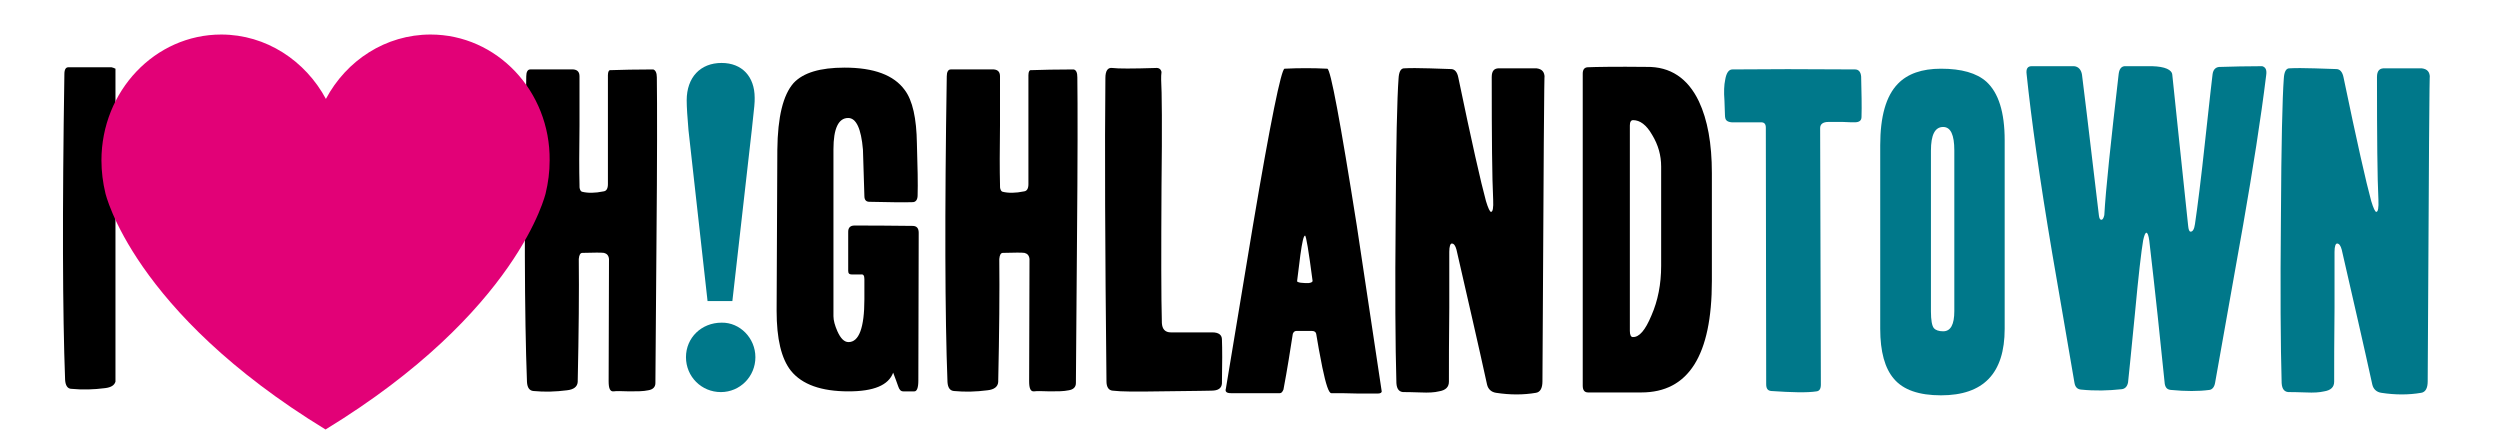 <?xml version="1.0" encoding="utf-8"?>
<!-- Generator: Adobe Illustrator 25.2.3, SVG Export Plug-In . SVG Version: 6.00 Build 0)  -->
<svg version="1.1" id="Layer_1" xmlns="http://www.w3.org/2000/svg" xmlns:xlink="http://www.w3.org/1999/xlink" x="0px" y="0px"
	 viewBox="0 0 695 123.7" style="enable-background:new 0 0 695 123.7;" xml:space="preserve">
<style type="text/css">
	.st0{fill:#00788A;}
	.st1{fill:#E20177;}
</style>
<g>
	<path d="M182.6,21.5c0.1,7.7,0.1,22.9-0.1,45.6c-0.2,24.2-0.3,37.3-0.3,39.4c0,1.1-0.7,1.8-2,2c-1.4,0.3-3.1,0.3-5.2,0.3
		c-2.4-0.1-3.8-0.1-4.4,0c-1,0.1-1.4-0.8-1.4-2.8l0.1-34c-0.1-1-0.6-1.5-1.4-1.7c-0.7-0.1-2.7-0.1-6,0c-0.6,0-0.9,0.6-1,1.7
		c0.1,9,0,20.4-0.3,34.2c-0.1,1.3-1.1,2.1-3,2.3c-3.1,0.4-6.2,0.5-9.3,0.2c-1.1-0.1-1.7-0.9-1.8-2.5c-0.7-18.4-0.8-46.8-0.2-85
		c0-1.2,0.4-1.9,1.1-1.9h12c1.1,0.1,1.7,0.7,1.7,1.9c0-0.1,0,4.5,0,13.7c-0.1,7-0.1,12.4,0,16.3c0,0.7,0,1.1,0.1,1.3
		c0.1,0.4,0.3,0.7,0.6,0.8c1.6,0.4,3.6,0.4,6-0.1c0.8-0.1,1.2-0.8,1.2-2c0-8,0-18.1,0-30.3c0-1,0.3-1.5,0.8-1.4
		c3-0.1,7-0.2,11.8-0.2C182.2,19.5,182.6,20.2,182.6,21.5z"/>
	<path d="M255.3,105.8c0,2-0.4,3-1.1,3h-3.1c-0.7,0-1.1-0.5-1.4-1.4c-0.3-0.9-0.8-2.2-1.4-3.8c-1.3,3.5-5.4,5.2-12.4,5.2
		c-7.6,0-12.9-1.9-16-5.7c-2.7-3.4-4-8.9-4-16.7l0.2-44.8c0.1-9.1,1.6-15.2,4.5-18.5c2.7-2.9,7.4-4.3,14.2-4.3
		c8.2,0,13.7,2.1,16.7,6.2c2.2,2.9,3.3,7.9,3.4,14.9c0.2,6.5,0.3,11.3,0.2,14.4c0,1.2-0.5,1.9-1.4,1.9c-2.6,0.1-6.6,0-12-0.1
		c-0.9,0-1.4-0.5-1.4-1.6c-0.1-4.3-0.3-8.6-0.4-12.9c-0.5-5.9-1.9-8.8-4.1-8.8c-2.7,0-4.1,2.9-4.1,8.7v46.4c0,1.2,0.4,2.6,1.1,4.2
		c0.9,2,1.9,3,3.1,3c2.9,0,4.4-4,4.4-11.9v-5.6c0-1-0.3-1.4-0.9-1.3h-2.6c-0.7,0-1-0.3-1-1V64.4c0-1.1,0.6-1.7,1.7-1.7
		c3.9,0,9.3,0,16.2,0.1c1.1,0,1.7,0.6,1.7,1.9L255.3,105.8L255.3,105.8z"/>
	<path d="M299.5,21.5c0.1,7.7,0.1,22.9-0.1,45.6c-0.2,24.2-0.3,37.3-0.3,39.4c0,1.1-0.7,1.8-2,2c-1.4,0.3-3.1,0.3-5.2,0.3
		c-2.4-0.1-3.8-0.1-4.4,0c-1,0.1-1.4-0.8-1.4-2.8l0.1-34c-0.1-1-0.6-1.5-1.4-1.7c-0.7-0.1-2.7-0.1-6,0c-0.6,0-0.9,0.6-1,1.7
		c0.1,9,0,20.4-0.3,34.2c-0.1,1.3-1.1,2.1-3,2.3c-3.1,0.4-6.2,0.5-9.3,0.2c-1.1-0.1-1.7-0.9-1.8-2.5c-0.7-18.4-0.8-46.8-0.2-85
		c0-1.2,0.4-1.9,1.1-1.9h12c1.1,0.1,1.7,0.7,1.7,1.9c0-0.1,0,4.5,0,13.7c-0.1,7-0.1,12.4,0,16.3c0,0.7,0,1.1,0.1,1.3
		c0.1,0.4,0.3,0.7,0.6,0.8c1.6,0.4,3.6,0.4,6-0.1c0.8-0.1,1.2-0.8,1.2-2c0-8,0-18.1,0-30.3c0-1,0.3-1.5,0.8-1.4
		c3-0.1,7-0.2,11.8-0.2C299.2,19.5,299.5,20.2,299.5,21.5z"/>
	<path d="M339.7,106.6c-0.1,1.3-1,2-2.9,2c0.4,0-4.4,0.1-14.6,0.2c-6.2,0.1-10.5,0.1-12.9-0.2c-1.1-0.1-1.7-1-1.7-2.6
		c-0.4-37.4-0.5-65.5-0.3-84.3c0-2.1,0.7-3,2-2.8c1.5,0.2,5.5,0.2,11.9,0c1-0.1,1.5,0.3,1.7,1.1c-0.1,0.7-0.1,1.4-0.1,2.1
		c0.2,3.2,0.3,13.2,0.1,29.9c-0.1,18.1-0.1,30.7,0.1,37.8c0.1,1.7,0.9,2.6,2.5,2.6H337c1.8,0,2.7,0.7,2.7,2
		C339.8,96.9,339.8,101,339.7,106.6z"/>
	<path d="M384.1,108.7c0.1,0.4-0.3,0.7-1,0.7c-1,0-2.9,0-5.7,0c-2.8-0.1-5.2-0.1-7.3-0.1c-0.7,0-1.5-2.4-2.5-7.2
		c-0.7-3.6-1.3-6.7-1.7-9.3c-0.1-0.5-0.5-0.8-1.2-0.8h-4.3c-0.5,0-0.8,0.3-1,0.8c-0.7,4.5-1.5,9.7-2.6,15.5c-0.3,0.7-0.6,1-1,1
		h-13.6c-1.2,0-1.7-0.4-1.4-1.3c2.5-15,5-30.1,7.5-45.2c4.9-29.1,7.9-43.6,8.8-43.7c4-0.2,7.9-0.2,11.9,0c0.9,0.1,3.6,14.6,8.2,43.7
		C379.5,78.1,381.8,93.4,384.1,108.7z M364.9,78.1c-1.1-8.4-1.8-12.6-2.1-12.6c-0.4,0-0.8,1.8-1.3,5.4c-0.3,2.4-0.6,4.7-0.9,7.2
		c-0.1,0.2,0.3,0.4,1,0.5c0.8,0.1,1.5,0.1,2.2,0.1C364.5,78.6,364.9,78.4,364.9,78.1z"/>
	<path d="M429.4,21.6c-0.1-3.8-0.3,24.3-0.6,84.4c0,1.9-0.6,3-1.8,3.2c-3.5,0.6-7.2,0.6-11.1,0c-1.3-0.2-2.2-1-2.5-2.3
		c-2.4-11-5.3-23.5-8.5-37.5c-0.3-1.1-0.7-1.7-1.3-1.7c-0.4,0-0.7,0.8-0.7,2.3s0,6.7,0,15.6c-0.1,8.8-0.1,15.6-0.1,20.5
		c0,1.5-0.9,2.4-2.8,2.7c-1.2,0.3-2.9,0.4-5,0.3c-2.7-0.1-4.2-0.1-4.5-0.1c-1.5,0.1-2.2-0.8-2.3-2.5c-0.3-10.3-0.4-25.8-0.2-46.5
		c0.1-20,0.4-32.8,0.8-38.2c0.1-1.8,0.6-2.7,1.4-2.8c1.8-0.1,4.2-0.1,7.2,0c3.7,0.1,5.7,0.2,6,0.2c1,0,1.7,0.8,2,2.3
		c3.7,17.8,6.3,29.3,7.7,34.4c0.6,2,1.1,3,1.4,3c0.5,0,0.7-1.1,0.6-3.4c-0.3-6-0.4-17.3-0.4-34.1c0-1.7,0.7-2.5,2.2-2.4
		c2.5,0,5.9,0,10.3,0C428.7,19.2,429.4,20,429.4,21.6z"/>
	<path d="M475.9,78.1c0,20.7-6.5,31-19.6,31h-14.8c-1,0-1.5-0.6-1.5-1.9V20.5c0-1.1,0.4-1.7,1.3-1.8c2.4-0.1,7.9-0.2,16.5-0.1
		c6.5-0.1,11.4,3.1,14.5,9.6c2.4,5.1,3.6,11.7,3.6,19.9V78.1z M461.8,73.9V46.3c0-3.1-0.8-6-2.5-8.8c-1.6-2.8-3.4-4.1-5.3-4.1
		c-0.6,0-0.9,0.5-0.9,1.5c0,0.3,0,7.7,0,22.2c0,14.4,0,26,0,34.9c0,1.1,0.3,1.7,0.8,1.7c1.8,0.1,3.5-1.9,5.2-6
		C460.9,83.6,461.8,79,461.8,73.9z"/>
</g>
<g>
	<path class="st0" d="M210,99.3c0,5.4-4.3,9.7-9.6,9.7c-5.4,0-9.7-4.3-9.7-9.7c0-5.4,4.3-9.6,9.9-9.6C205.7,89.6,210,94,210,99.3z
		 M191.4,36.2c-0.3-3.4-0.5-6.5-0.5-8.3c0-6.4,3.8-10.4,9.7-10.4c5.7,0,9.2,3.8,9.2,9.7c0,1.6,0,1.6-0.8,8.9l-5.4,47.6h-6.9
		L191.4,36.2z"/>
	<path class="st0" d="M517.5,32.5c0,1-0.6,1.5-1.9,1.5c-0.5,0-1.6,0-3.3-0.1c-1.6,0-2.9,0-4,0c-1.5,0-2.3,0.6-2.3,1.7l0.2,71.3
		c0,1.2-0.4,1.8-1.2,1.9c-2.6,0.4-6.8,0.3-12.6-0.1c-1-0.1-1.4-0.7-1.4-1.9l-0.1-71.3c0-1-0.4-1.5-1.3-1.5h-8.2
		c-1.2-0.1-1.8-0.6-1.8-1.5c0,0.8-0.1-0.7-0.2-4.5c-0.2-2.5-0.1-4.4,0.2-5.8c0.3-1.9,1-2.9,2-2.9c9.1-0.1,20.5-0.1,34.1,0
		c1,0,1.6,0.7,1.7,2C517.5,25.7,517.6,29.5,517.5,32.5z"/>
	<path class="st0" d="M557.3,91.4c0,12.4-5.9,18.5-17.7,18.5c-6.1,0-10.5-1.5-13.1-4.6c-2.5-2.9-3.8-7.5-3.8-13.9v-51
		c0-8,1.6-13.7,4.9-17.1c2.7-2.8,6.7-4.2,12-4.2c5.7,0,9.9,1.2,12.6,3.6c3.4,3.1,5.1,8.5,5.1,16.3V91.4z M543.3,86.5V41.8
		c0-4.3-1-6.5-3.1-6.5c-2.3,0-3.4,2.2-3.4,6.6v44.7c0,2.4,0.3,4,0.8,4.6s1.4,0.9,2.6,0.9C542.3,92.1,543.3,90.2,543.3,86.5z"/>
	<path class="st0" d="M630,20.9c-1.5,12.2-3.7,26.1-6.4,41.6c-4.9,27.7-7.5,42.3-7.8,43.9c-0.2,1.2-0.8,1.9-1.6,2
		c-3,0.4-6.6,0.4-10.7,0c-1-0.1-1.5-0.6-1.7-1.7c-1.2-11.9-2.6-25.2-4.3-39.8c-0.2-1.5-0.5-2.2-0.8-2.2s-0.6,0.7-0.9,2.1
		c-0.5,2.9-1.3,9.7-2.3,20.5c-1.1,11.5-1.8,17.9-1.9,19c-0.2,1.1-0.8,1.8-1.8,1.9c-3.7,0.4-7.4,0.5-11.3,0.1c-1-0.1-1.6-0.7-1.8-1.9
		c-2.1-12.1-4.1-24.1-6.2-36.1c-3.5-20.7-5.8-37.2-7.1-49.7c-0.2-1.5,0.3-2.2,1.4-2.2h11.8c1.2,0.1,2,1,2.2,2.4
		c0.2,1.5,1.8,14.5,4.7,39.1c0.1,0.8,0.3,1.2,0.7,1.2c0.3,0,0.6-0.4,0.8-1.3c0.4-7.2,1.8-20.2,4-39.3c0.2-1.5,0.9-2.2,2-2.1
		c2.4,0,4.9,0,7.3,0c3.6,0.1,5.5,1,5.6,2.4c1,9.8,2.5,23.8,4.4,41.9c0.1,1.1,0.3,1.7,0.7,1.7c0.6,0,1-0.7,1.2-2.1
		c0.7-4.7,1.7-12.6,2.9-23.8c1.2-11.1,1.9-17.1,2-17.9c0.2-1.4,1-2.1,2.4-2c3.2-0.1,7-0.2,11.4-0.2C629.9,18.7,630.2,19.5,630,20.9z
		"/>
	<path class="st0" d="M675.5,21.6c-0.1-3.8-0.3,24.3-0.6,84.4c0,1.9-0.6,3-1.8,3.2c-3.5,0.6-7.2,0.6-11.1,0c-1.3-0.2-2.2-1-2.5-2.3
		c-2.4-11-5.3-23.5-8.5-37.5c-0.3-1.1-0.7-1.7-1.3-1.7c-0.4,0-0.7,0.8-0.7,2.3s0,6.7,0,15.6c-0.1,8.8-0.1,15.6-0.1,20.5
		c0,1.5-0.9,2.4-2.8,2.7c-1.3,0.3-2.9,0.4-5,0.3c-2.6-0.1-4.2-0.1-4.5-0.1c-1.5,0.1-2.2-0.8-2.3-2.5c-0.3-10.3-0.4-25.8-0.2-46.5
		c0.1-20,0.4-32.8,0.8-38.2c0.1-1.8,0.6-2.7,1.4-2.8c1.8-0.1,4.2-0.1,7.2,0c3.7,0.1,5.7,0.2,6,0.2c1,0,1.7,0.8,2,2.3
		c3.7,17.8,6.3,29.3,7.7,34.4c0.6,2,1.1,3,1.4,3c0.5,0,0.7-1.1,0.6-3.4c-0.3-6-0.4-17.3-0.4-34.1c0-1.7,0.7-2.5,2.2-2.4
		c2.5,0,5.9,0,10.3,0C674.8,19.2,675.5,20,675.5,21.6z"/>
</g>
<g>
	<path d="M31,18.7H19c-0.7,0-1.1,0.6-1.1,1.9c-0.6,38.2-0.5,66.5,0.2,85c0.1,1.6,0.7,2.5,1.8,2.5c3.1,0.3,6.2,0.2,9.3-0.2
		c1.7-0.2,2.6-0.8,2.9-1.8v-87C31.7,18.9,31.4,18.8,31,18.7z"/>
</g>
<path class="st1" d="M119.7,9.6c-12.5,0-23.4,7.2-29.1,17.9C84.9,16.9,74,9.6,61.5,9.6c-18.4,0-33.3,15.7-33.3,35
	c0,3.1,0.4,6.2,1.1,9.1c0,0,7.5,32.9,61.2,65.7c53.7-32.8,61.2-65.7,61.2-65.7c0.7-2.9,1.1-5.9,1.1-9.1
	C153,25.3,138.1,9.6,119.7,9.6z"/>
</svg>
